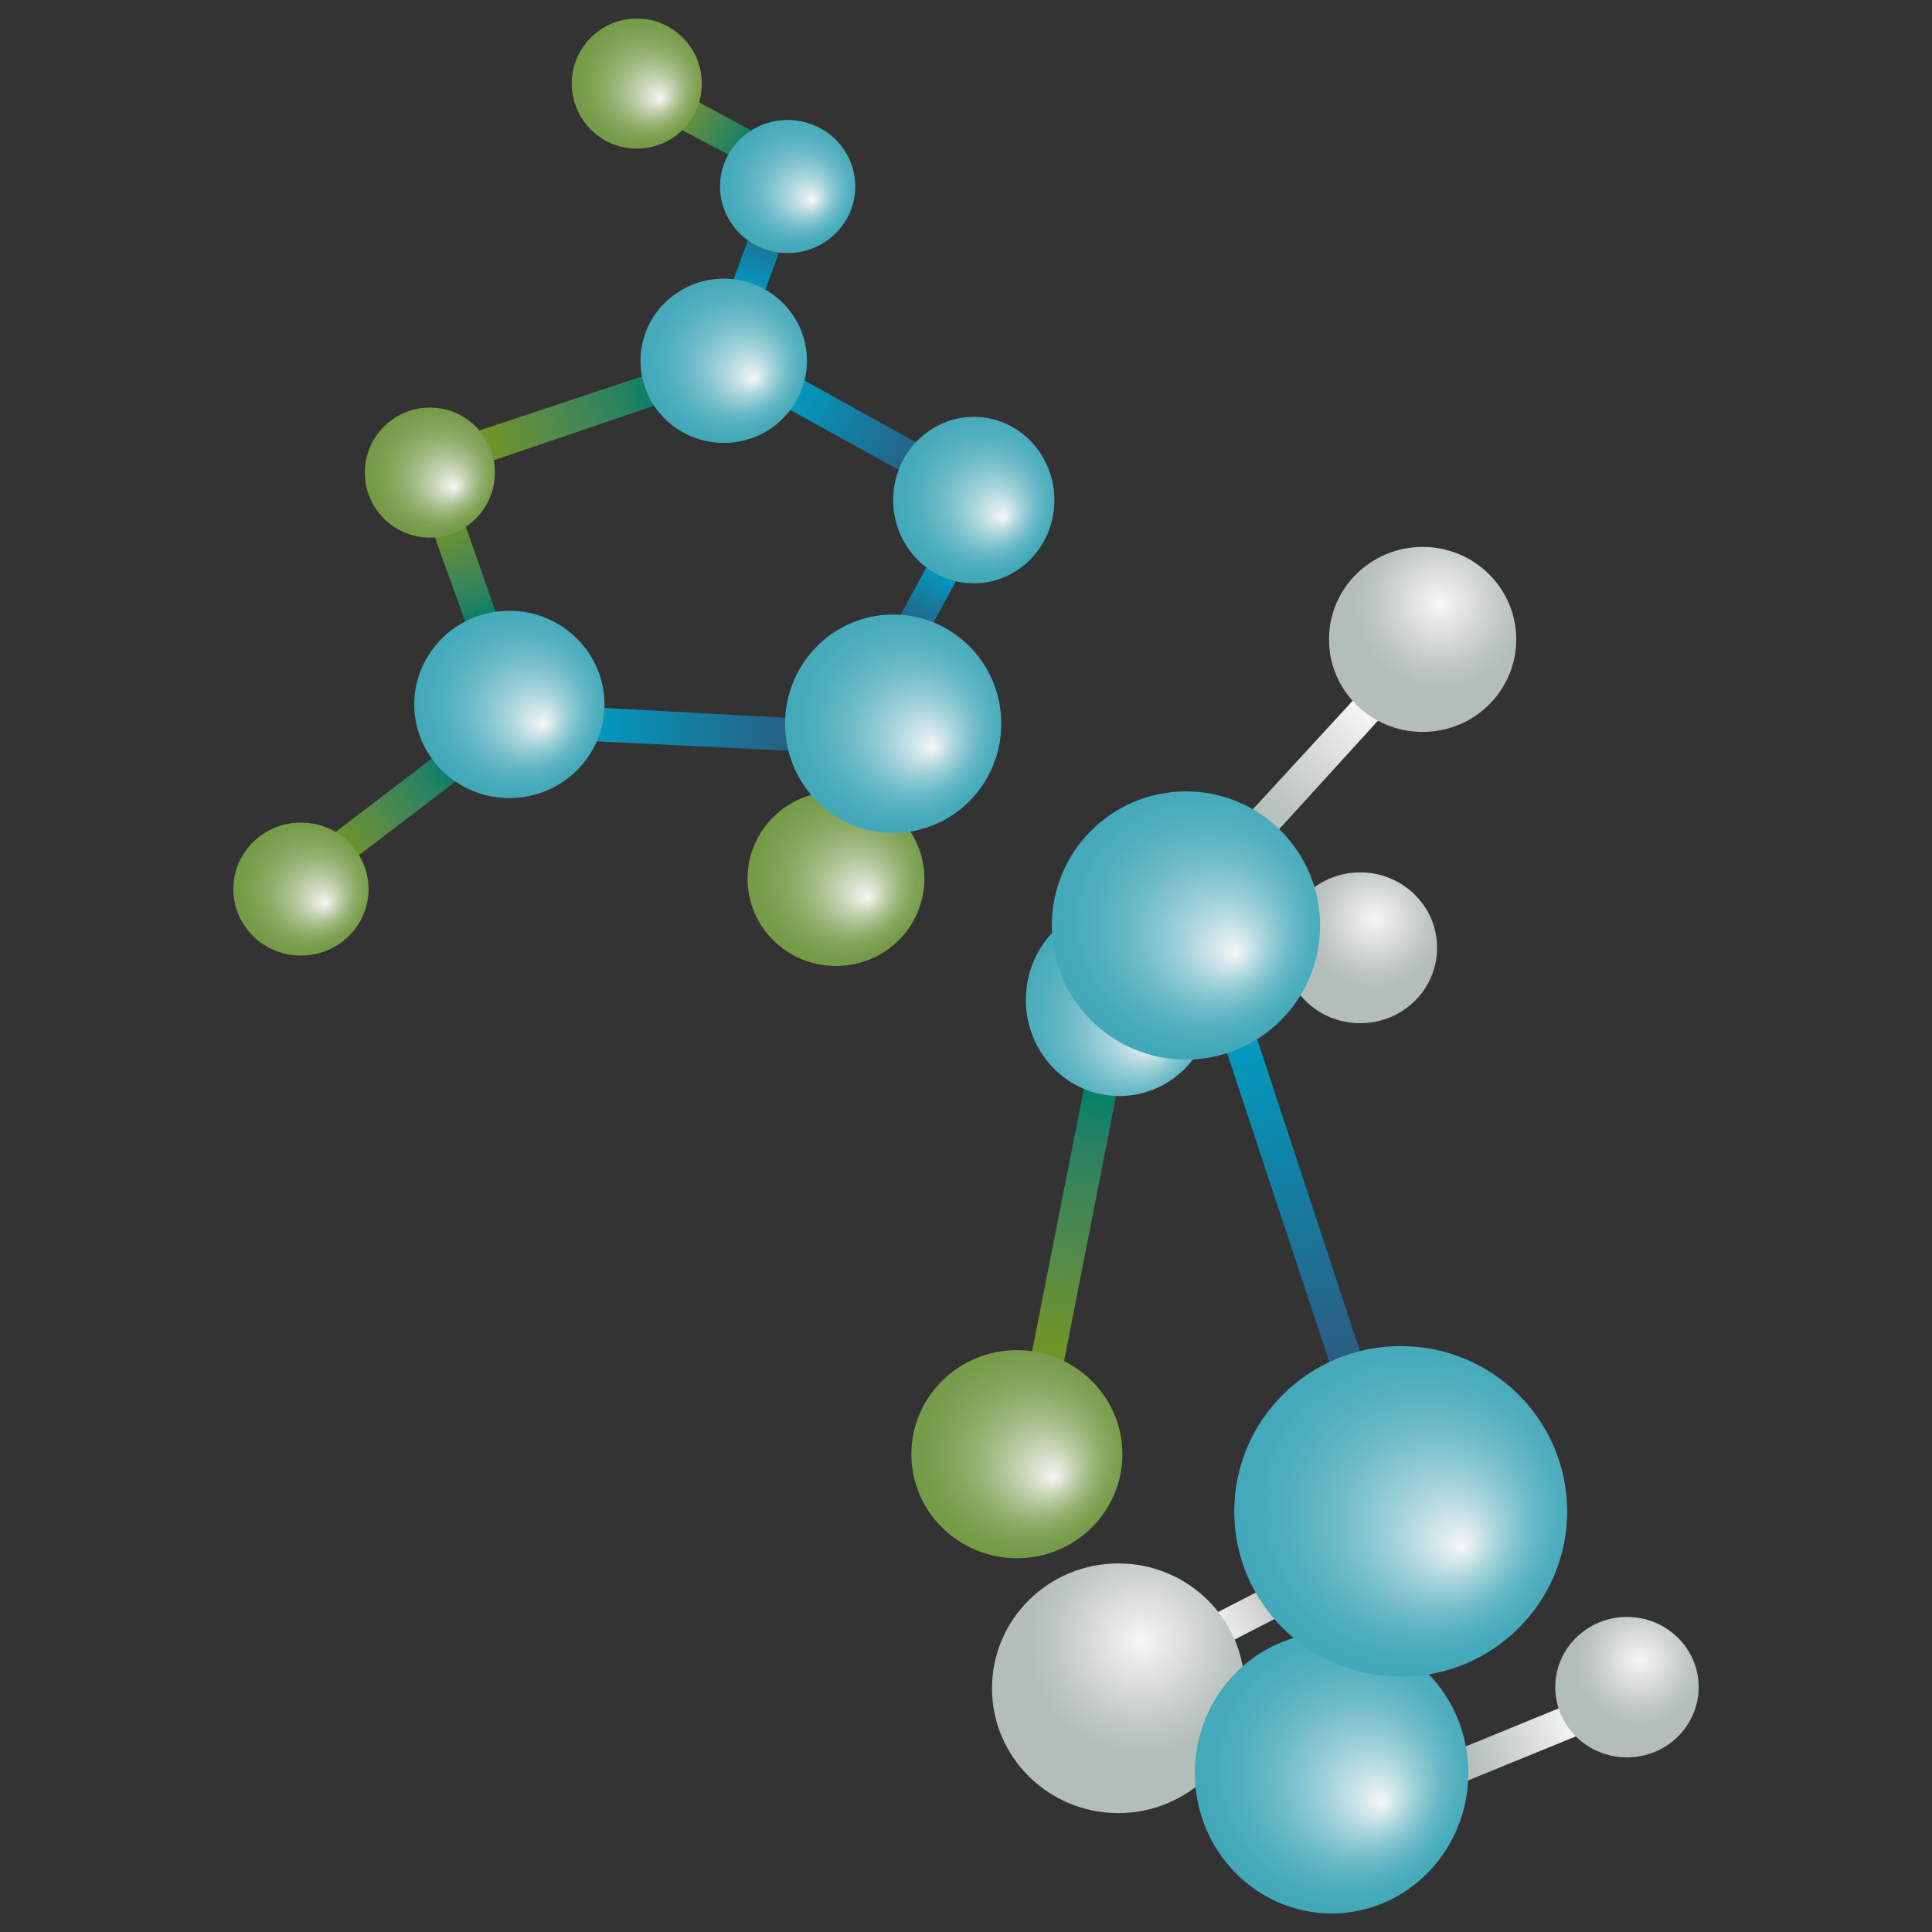 <svg xmlns="http://www.w3.org/2000/svg" xmlns:xlink="http://www.w3.org/1999/xlink" id="Capa_1" x="0px" y="0px" viewBox="0 0 520 520" style="enable-background:new 0 0 520 520;" xml:space="preserve"><rect x="0" y="0" width="520" height="520" fill="#333333" stroke="none"/><style type="text/css">	.st0{fill:url(#SVGID_1_);}	.st1{fill:url(#SVGID_2_);}	.st2{fill:url(#SVGID_3_);}	.st3{fill:url(#SVGID_4_);}	.st4{fill:url(#SVGID_5_);}	.st5{fill:url(#SVGID_6_);}	.st6{fill:url(#SVGID_7_);}	.st7{fill:url(#SVGID_8_);}	.st8{fill:url(#SVGID_9_);}	.st9{fill:url(#SVGID_10_);}	.st10{fill:url(#SVGID_11_);}	.st11{fill:url(#SVGID_12_);}	.st12{fill:url(#SVGID_13_);}	.st13{fill:url(#SVGID_14_);}	.st14{fill:url(#SVGID_15_);}	.st15{fill:url(#SVGID_16_);}	.st16{fill:url(#SVGID_17_);}	.st17{fill:url(#SVGID_18_);}	.st18{fill:url(#SVGID_19_);}	.st19{fill:url(#SVGID_20_);}	.st20{fill:url(#SVGID_21_);}	.st21{fill:url(#SVGID_22_);}	.st22{fill:url(#SVGID_23_);}	.st23{fill:url(#SVGID_24_);}	.st24{fill:url(#SVGID_25_);}	.st25{fill:url(#SVGID_26_);}	.st26{fill:url(#SVGID_27_);}	.st27{fill:url(#SVGID_28_);}	.st28{fill:url(#SVGID_29_);}	.st29{fill:url(#SVGID_30_);}	.st30{fill:url(#SVGID_31_);}</style><g id="conectores"></g><g id="verdes"></g><g id="blancos"></g><g>			<linearGradient id="SVGID_1_" gradientUnits="userSpaceOnUse" x1="552.728" y1="862.872" x2="578.71" y2="862.872" gradientTransform="matrix(0.551 -2.801 -2.559 -0.503 2185.783 2348.308)">		<stop offset="0" style="stop-color:#739524"></stop>		<stop offset="0.354" style="stop-color:#568B47"></stop>		<stop offset="0.782" style="stop-color:#2A8261"></stop>		<stop offset="1" style="stop-color:#037F6A"></stop>	</linearGradient>	<polygon class="st0" points="300.6,294 286.3,366.8 277.5,365.1 291.9,292.2  "></polygon>			<linearGradient id="SVGID_2_" gradientUnits="userSpaceOnUse" x1="839.109" y1="630.697" x2="865.093" y2="630.697" gradientTransform="matrix(-1.099 1.202 1.925 1.76 76.032 -1928.149)">		<stop offset="0" style="stop-color:#F7F7F7"></stop>		<stop offset="0.103" style="stop-color:#EFF0F0"></stop>		<stop offset="0.698" style="stop-color:#C4CBC8"></stop>		<stop offset="1" style="stop-color:#B3BDB9"></stop>	</linearGradient>	<polygon class="st1" points="336.4,218.7 365.1,187.5 371.4,193.4 343,224.6  "></polygon>			<linearGradient id="SVGID_3_" gradientUnits="userSpaceOnUse" x1="965.112" y1="787.355" x2="991.095" y2="787.355" gradientTransform="matrix(-1.154 0.474 0.991 2.413 757.247 -1894.181)">		<stop offset="0" style="stop-color:#F7F7F7"></stop>		<stop offset="0.103" style="stop-color:#EFF0F0"></stop>		<stop offset="0.698" style="stop-color:#C4CBC8"></stop>		<stop offset="1" style="stop-color:#B3BDB9"></stop>	</linearGradient>	<polygon class="st2" points="391.7,471.2 421.5,459 425,467 394.9,479.3  "></polygon>			<linearGradient id="SVGID_4_" gradientUnits="userSpaceOnUse" x1="231.766" y1="688.252" x2="257.747" y2="688.252" gradientTransform="matrix(0.891 -0.453 -1.182 -2.325 933.186 2144.775)">		<stop offset="0" style="stop-color:#F7F7F7"></stop>		<stop offset="0.103" style="stop-color:#EFF0F0"></stop>		<stop offset="0.698" style="stop-color:#C4CBC8"></stop>		<stop offset="1" style="stop-color:#B3BDB9"></stop>	</linearGradient>	<polygon class="st3" points="351.1,431.6 328,443.5 324.1,435.8 347.2,423.9  "></polygon>			<linearGradient id="SVGID_5_" gradientUnits="userSpaceOnUse" x1="341.378" y1="838.896" x2="367.358" y2="838.896" gradientTransform="matrix(1.187 -0.894 -1.569 -2.083 1001.599 2282.127)">		<stop offset="0" style="stop-color:#739524"></stop>		<stop offset="0.354" style="stop-color:#568B47"></stop>		<stop offset="0.782" style="stop-color:#2A8261"></stop>		<stop offset="1" style="stop-color:#037F6A"></stop>	</linearGradient>	<polygon class="st4" points="124.1,209.2 93.3,232.7 88,225.7 118.8,202.2  "></polygon>			<linearGradient id="SVGID_6_" gradientUnits="userSpaceOnUse" x1="441.756" y1="807.229" x2="467.735" y2="807.229" gradientTransform="matrix(1.832 -0.611 -0.826 -2.474 -12.693 2387.461)">		<stop offset="0" style="stop-color:#739524"></stop>		<stop offset="0.354" style="stop-color:#568B47"></stop>		<stop offset="0.782" style="stop-color:#2A8261"></stop>		<stop offset="1" style="stop-color:#037F6A"></stop>	</linearGradient>	<polygon class="st5" points="178.7,108.3 131.4,124.4 128.6,116 175.9,100.3  "></polygon>			<linearGradient id="SVGID_7_" gradientUnits="userSpaceOnUse" x1="611.974" y1="591.453" x2="637.954" y2="591.453" gradientTransform="matrix(0.388 1.074 2.453 -0.886 -1568.513 6.202)">		<stop offset="0" style="stop-color:#739524"></stop>		<stop offset="0.354" style="stop-color:#568B47"></stop>		<stop offset="0.782" style="stop-color:#2A8261"></stop>		<stop offset="1" style="stop-color:#037F6A"></stop>	</linearGradient>	<polygon class="st6" points="125.8,168.9 115.7,140.9 124.1,138.1 133.9,166.1  "></polygon>			<linearGradient id="SVGID_8_" gradientUnits="userSpaceOnUse" x1="215.632" y1="703.171" x2="241.609" y2="703.171" gradientTransform="matrix(0.711 0.379 1.227 -2.301 -833.743 1566.039)">		<stop offset="0" style="stop-color:#739524"></stop>		<stop offset="0.354" style="stop-color:#568B47"></stop>		<stop offset="0.782" style="stop-color:#2A8261"></stop>		<stop offset="1" style="stop-color:#037F6A"></stop>	</linearGradient>	<polygon class="st7" points="199.1,43.2 180.5,33.4 184.7,25.7 202.9,35.5  "></polygon>			<linearGradient id="SVGID_9_" gradientUnits="userSpaceOnUse" x1="500.118" y1="727.882" x2="526.096" y2="727.882" gradientTransform="matrix(2.212 0.116 0.136 -2.605 -1047.342 2032.93)">		<stop offset="0" style="stop-color:#019BBF"></stop>		<stop offset="1" style="stop-color:#2A5C80"></stop>	</linearGradient>	<polygon class="st8" points="215.2,202.2 157.7,199.4 158.1,190.3 215.5,193.4  "></polygon>			<linearGradient id="SVGID_10_" gradientUnits="userSpaceOnUse" x1="495.024" y1="696.048" x2="521" y2="696.048" gradientTransform="matrix(1.392 0.775 1.268 -2.279 -1359.103 1308.116)">		<stop offset="0" style="stop-color:#019BBF"></stop>		<stop offset="1" style="stop-color:#2A5C80"></stop>	</linearGradient>	<polygon class="st9" points="247,129.3 211,109.4 215.2,101.7 251.2,121.6  "></polygon>			<linearGradient id="SVGID_11_" gradientUnits="userSpaceOnUse" x1="1052.605" y1="674.971" x2="1078.583" y2="674.971" gradientTransform="matrix(-0.354 0.639 2.282 1.263 -914.042 -1371.842)">		<stop offset="0" style="stop-color:#019BBF"></stop>		<stop offset="1" style="stop-color:#2A5C80"></stop>	</linearGradient>	<polygon class="st10" points="241.1,167.9 250.2,151.1 257.9,155.3 248.8,172.1  "></polygon>			<linearGradient id="SVGID_12_" gradientUnits="userSpaceOnUse" x1="733.101" y1="623.701" x2="759.072" y2="623.701" gradientTransform="matrix(1.097 3.316 2.476 -0.819 -2015.014 -1639.908)">		<stop offset="0" style="stop-color:#019BBF"></stop>		<stop offset="1" style="stop-color:#2A5C80"></stop>	</linearGradient>	<polygon class="st11" points="358.1,367.5 329.7,281.7 338.1,278.9 366.5,365.1  "></polygon>			<linearGradient id="SVGID_13_" gradientUnits="userSpaceOnUse" x1="520.382" y1="943.407" x2="546.362" y2="943.407" gradientTransform="matrix(0.307 -0.851 -2.453 -0.887 2354.816 1358.273)">		<stop offset="0" style="stop-color:#019BBF"></stop>		<stop offset="1" style="stop-color:#2A5C80"></stop>	</linearGradient>	<polygon class="st12" points="213.1,58.6 205,80.7 196.6,77.5 204.7,55.4  "></polygon>			<radialGradient id="SVGID_14_" cx="233.415" cy="642.28" r="25.433" fx="241.253" fy="635.215" gradientTransform="matrix(1.018 0 0 -0.988 -11.937 869.28)" gradientUnits="userSpaceOnUse">		<stop offset="0" style="stop-color:#F7F7F7"></stop>		<stop offset="5.799156e-02" style="stop-color:#E9EDE4"></stop>		<stop offset="0.226" style="stop-color:#C6D4B4"></stop>		<stop offset="0.393" style="stop-color:#A8BF8C"></stop>		<stop offset="0.555" style="stop-color:#92AF6D"></stop>		<stop offset="0.714" style="stop-color:#81A357"></stop>		<stop offset="0.864" style="stop-color:#779C4A"></stop>		<stop offset="1" style="stop-color:#749A45"></stop>	</radialGradient>	<ellipse class="st13" cx="225" cy="236.5" rx="23.8" ry="23.5"></ellipse>			<radialGradient id="SVGID_15_" cx="91.977" cy="639.013" r="19.42" fx="97.961" fy="633.618" gradientTransform="matrix(1.018 0 0 -0.988 -11.937 869.28)" gradientUnits="userSpaceOnUse">		<stop offset="0" style="stop-color:#F7F7F7"></stop>		<stop offset="5.799156e-02" style="stop-color:#E9EDE4"></stop>		<stop offset="0.226" style="stop-color:#C6D4B4"></stop>		<stop offset="0.393" style="stop-color:#A8BF8C"></stop>		<stop offset="0.555" style="stop-color:#92AF6D"></stop>		<stop offset="0.714" style="stop-color:#81A357"></stop>		<stop offset="0.864" style="stop-color:#779C4A"></stop>		<stop offset="1" style="stop-color:#749A45"></stop>	</radialGradient>	<ellipse class="st14" cx="81" cy="239.3" rx="18.2" ry="17.9"></ellipse>			<radialGradient id="SVGID_16_" cx="126.078" cy="752.211" r="18.915" fx="131.907" fy="746.957" gradientTransform="matrix(1.018 0 0 -0.988 -11.937 869.28)" gradientUnits="userSpaceOnUse">		<stop offset="0" style="stop-color:#F7F7F7"></stop>		<stop offset="5.799156e-02" style="stop-color:#E9EDE4"></stop>		<stop offset="0.226" style="stop-color:#C6D4B4"></stop>		<stop offset="0.393" style="stop-color:#A8BF8C"></stop>		<stop offset="0.555" style="stop-color:#92AF6D"></stop>		<stop offset="0.714" style="stop-color:#81A357"></stop>		<stop offset="0.864" style="stop-color:#779C4A"></stop>		<stop offset="1" style="stop-color:#749A45"></stop>	</radialGradient>	<ellipse class="st15" cx="115.7" cy="127.2" rx="17.5" ry="17.5"></ellipse>			<radialGradient id="SVGID_17_" cx="180.631" cy="858.093" r="18.915" fx="186.459" fy="852.839" gradientTransform="matrix(1.018 0 0 -0.988 -11.937 869.28)" gradientUnits="userSpaceOnUse">		<stop offset="0" style="stop-color:#F7F7F7"></stop>		<stop offset="5.799156e-02" style="stop-color:#E9EDE4"></stop>		<stop offset="0.226" style="stop-color:#C6D4B4"></stop>		<stop offset="0.393" style="stop-color:#A8BF8C"></stop>		<stop offset="0.555" style="stop-color:#92AF6D"></stop>		<stop offset="0.714" style="stop-color:#81A357"></stop>		<stop offset="0.864" style="stop-color:#779C4A"></stop>		<stop offset="1" style="stop-color:#749A45"></stop>	</radialGradient>	<ellipse class="st16" cx="171.4" cy="22.5" rx="17.5" ry="17.5"></ellipse>			<radialGradient id="SVGID_18_" cx="289.041" cy="491.56" r="29.729" fx="298.202" fy="483.301" gradientTransform="matrix(1.039 0 0 -1.01 -25.888 885.792)" gradientUnits="userSpaceOnUse">		<stop offset="0" style="stop-color:#F7F7F7"></stop>		<stop offset="5.799156e-02" style="stop-color:#E9EDE4"></stop>		<stop offset="0.226" style="stop-color:#C6D4B4"></stop>		<stop offset="0.393" style="stop-color:#A8BF8C"></stop>		<stop offset="0.555" style="stop-color:#92AF6D"></stop>		<stop offset="0.714" style="stop-color:#81A357"></stop>		<stop offset="0.864" style="stop-color:#779C4A"></stop>		<stop offset="1" style="stop-color:#749A45"></stop>	</radialGradient>	<ellipse class="st17" cx="273.7" cy="391.4" rx="28.4" ry="28"></ellipse>			<radialGradient id="SVGID_19_" cx="387.517" cy="715.924" r="22.575" gradientTransform="matrix(1 0 0 -1 0 878.29)" gradientUnits="userSpaceOnUse">		<stop offset="0" style="stop-color:#F7F7F7"></stop>		<stop offset="0.103" style="stop-color:#EFF0F0"></stop>		<stop offset="0.698" style="stop-color:#C4CBC8"></stop>		<stop offset="1" style="stop-color:#B3BDB9"></stop>	</radialGradient>	<ellipse class="st18" cx="382.9" cy="172.1" rx="25.2" ry="24.9"></ellipse>			<radialGradient id="SVGID_20_" cx="369.938" cy="630.883" r="18.441" gradientTransform="matrix(1 0 0 -1 0 878.29)" gradientUnits="userSpaceOnUse">		<stop offset="0" style="stop-color:#F7F7F7"></stop>		<stop offset="0.103" style="stop-color:#EFF0F0"></stop>		<stop offset="0.698" style="stop-color:#C4CBC8"></stop>		<stop offset="1" style="stop-color:#B3BDB9"></stop>	</radialGradient>	<ellipse class="st19" cx="366.1" cy="255.1" rx="20.7" ry="20.3"></ellipse>			<radialGradient id="SVGID_21_" cx="307.109" cy="436.726" r="30.381" gradientTransform="matrix(1 0 0 -1 0 878.29)" gradientUnits="userSpaceOnUse">		<stop offset="0" style="stop-color:#F7F7F7"></stop>		<stop offset="0.103" style="stop-color:#EFF0F0"></stop>		<stop offset="0.698" style="stop-color:#C4CBC8"></stop>		<stop offset="1" style="stop-color:#B3BDB9"></stop>	</radialGradient>	<ellipse class="st20" cx="301" cy="454.4" rx="34" ry="33.6"></ellipse>			<radialGradient id="SVGID_22_" cx="441.324" cy="431.495" r="17.218" gradientTransform="matrix(1 0 0 -1 0 878.29)" gradientUnits="userSpaceOnUse">		<stop offset="0" style="stop-color:#F7F7F7"></stop>		<stop offset="0.103" style="stop-color:#EFF0F0"></stop>		<stop offset="0.698" style="stop-color:#C4CBC8"></stop>		<stop offset="1" style="stop-color:#B3BDB9"></stop>	</radialGradient>	<ellipse class="st21" cx="437.9" cy="454.1" rx="19.3" ry="18.9"></ellipse>			<radialGradient id="SVGID_23_" cx="377.202" cy="432.279" r="37.799" fx="388.849" fy="421.779" gradientTransform="matrix(1.065 0 0 -1.078 -41.925 940.069)" gradientUnits="userSpaceOnUse">		<stop offset="0" style="stop-color:#F7F7F7"></stop>		<stop offset="6.931335e-02" style="stop-color:#E1EDEF"></stop>		<stop offset="0.235" style="stop-color:#B0D8DF"></stop>		<stop offset="0.4" style="stop-color:#88C7D1"></stop>		<stop offset="0.561" style="stop-color:#69B9C7"></stop>		<stop offset="0.717" style="stop-color:#53B0BF"></stop>		<stop offset="0.866" style="stop-color:#46AABB"></stop>		<stop offset="1" style="stop-color:#41A8B9"></stop>	</radialGradient>	<ellipse class="st22" cx="358.4" cy="477.2" rx="36.8" ry="37.8"></ellipse>			<radialGradient id="SVGID_24_" cx="321.207" cy="619.668" r="29.586" fx="330.323" fy="611.45" gradientTransform="matrix(1.065 0 0 -1.078 -41.925 940.069)" gradientUnits="userSpaceOnUse">		<stop offset="0" style="stop-color:#F7F7F7"></stop>		<stop offset="6.931335e-02" style="stop-color:#E1EDEF"></stop>		<stop offset="0.235" style="stop-color:#B0D8DF"></stop>		<stop offset="0.4" style="stop-color:#88C7D1"></stop>		<stop offset="0.561" style="stop-color:#69B9C7"></stop>		<stop offset="0.717" style="stop-color:#53B0BF"></stop>		<stop offset="0.866" style="stop-color:#46AABB"></stop>		<stop offset="1" style="stop-color:#41A8B9"></stop>	</radialGradient>	<ellipse class="st23" cx="301.3" cy="269.1" rx="25.2" ry="25.9"></ellipse>			<radialGradient id="SVGID_25_" cx="383.723" cy="471.706" r="48.202" fx="398.576" fy="458.317" gradientTransform="matrix(1.018 0 0 -0.988 -11.937 869.28)" gradientUnits="userSpaceOnUse">		<stop offset="0" style="stop-color:#F7F7F7"></stop>		<stop offset="6.931335e-02" style="stop-color:#E1EDEF"></stop>		<stop offset="0.235" style="stop-color:#B0D8DF"></stop>		<stop offset="0.4" style="stop-color:#88C7D1"></stop>		<stop offset="0.561" style="stop-color:#69B9C7"></stop>		<stop offset="0.717" style="stop-color:#53B0BF"></stop>		<stop offset="0.866" style="stop-color:#46AABB"></stop>		<stop offset="1" style="stop-color:#41A8B9"></stop>	</radialGradient>	<ellipse class="st24" cx="377" cy="406.8" rx="44.8" ry="44.5"></ellipse>			<radialGradient id="SVGID_26_" cx="330.861" cy="634.308" r="38.196" fx="342.631" fy="623.698" gradientTransform="matrix(1.031 0 0 -1.013 -20.42 888.529)" gradientUnits="userSpaceOnUse">		<stop offset="0" style="stop-color:#F7F7F7"></stop>		<stop offset="6.931335e-02" style="stop-color:#E1EDEF"></stop>		<stop offset="0.235" style="stop-color:#B0D8DF"></stop>		<stop offset="0.4" style="stop-color:#88C7D1"></stop>		<stop offset="0.561" style="stop-color:#69B9C7"></stop>		<stop offset="0.717" style="stop-color:#53B0BF"></stop>		<stop offset="0.866" style="stop-color:#46AABB"></stop>		<stop offset="1" style="stop-color:#41A8B9"></stop>	</radialGradient>	<circle class="st25" cx="319.2" cy="249.1" r="36.1"></circle>			<radialGradient id="SVGID_27_" cx="258.649" cy="690.219" r="30.5" fx="268.048" fy="681.746" gradientTransform="matrix(1.047 0 0 -1.042 -29.437 911.667)" gradientUnits="userSpaceOnUse">		<stop offset="0" style="stop-color:#F7F7F7"></stop>		<stop offset="6.931335e-02" style="stop-color:#E1EDEF"></stop>		<stop offset="0.235" style="stop-color:#B0D8DF"></stop>		<stop offset="0.4" style="stop-color:#88C7D1"></stop>		<stop offset="0.561" style="stop-color:#69B9C7"></stop>		<stop offset="0.717" style="stop-color:#53B0BF"></stop>		<stop offset="0.866" style="stop-color:#46AABB"></stop>		<stop offset="1" style="stop-color:#41A8B9"></stop>	</radialGradient>	<ellipse class="st26" cx="240.4" cy="194.8" rx="29.1" ry="29.4"></ellipse>			<radialGradient id="SVGID_28_" cx="286.101" cy="749.062" r="22.31" fx="292.976" fy="742.865" gradientTransform="matrix(1.065 0 0 -1.078 -41.925 940.069)" gradientUnits="userSpaceOnUse">		<stop offset="0" style="stop-color:#F7F7F7"></stop>		<stop offset="6.931335e-02" style="stop-color:#E1EDEF"></stop>		<stop offset="0.235" style="stop-color:#B0D8DF"></stop>		<stop offset="0.4" style="stop-color:#88C7D1"></stop>		<stop offset="0.561" style="stop-color:#69B9C7"></stop>		<stop offset="0.717" style="stop-color:#53B0BF"></stop>		<stop offset="0.866" style="stop-color:#46AABB"></stop>		<stop offset="1" style="stop-color:#41A8B9"></stop>	</radialGradient>	<ellipse class="st27" cx="262.1" cy="134.6" rx="21.7" ry="22.4"></ellipse>			<radialGradient id="SVGID_29_" cx="222.003" cy="783.334" r="22.995" fx="229.089" fy="776.946" gradientTransform="matrix(1.065 0 0 -1.036 -40.81 906.874)" gradientUnits="userSpaceOnUse">		<stop offset="0" style="stop-color:#F7F7F7"></stop>		<stop offset="6.931335e-02" style="stop-color:#E1EDEF"></stop>		<stop offset="0.235" style="stop-color:#B0D8DF"></stop>		<stop offset="0.4" style="stop-color:#88C7D1"></stop>		<stop offset="0.561" style="stop-color:#69B9C7"></stop>		<stop offset="0.717" style="stop-color:#53B0BF"></stop>		<stop offset="0.866" style="stop-color:#46AABB"></stop>		<stop offset="1" style="stop-color:#41A8B9"></stop>	</radialGradient>	<ellipse class="st28" cx="194.8" cy="97.1" rx="22.4" ry="22.1"></ellipse>			<radialGradient id="SVGID_30_" cx="260.314" cy="828.263" r="17.715" fx="265.772" fy="823.342" gradientTransform="matrix(1.129 0 0 -1.086 -81.29 948.177)" gradientUnits="userSpaceOnUse">		<stop offset="0" style="stop-color:#F7F7F7"></stop>		<stop offset="6.931335e-02" style="stop-color:#E1EDEF"></stop>		<stop offset="0.235" style="stop-color:#B0D8DF"></stop>		<stop offset="0.4" style="stop-color:#88C7D1"></stop>		<stop offset="0.561" style="stop-color:#69B9C7"></stop>		<stop offset="0.717" style="stop-color:#53B0BF"></stop>		<stop offset="0.866" style="stop-color:#46AABB"></stop>		<stop offset="1" style="stop-color:#41A8B9"></stop>	</radialGradient>	<ellipse class="st29" cx="212" cy="50.2" rx="18.2" ry="17.9"></ellipse>			<radialGradient id="SVGID_31_" cx="167.744" cy="694.358" r="26.317" fx="175.853" fy="687.048" gradientTransform="matrix(1.065 0 0 -1.036 -40.81 906.874)" gradientUnits="userSpaceOnUse">		<stop offset="0" style="stop-color:#F7F7F7"></stop>		<stop offset="6.931335e-02" style="stop-color:#E1EDEF"></stop>		<stop offset="0.235" style="stop-color:#B0D8DF"></stop>		<stop offset="0.4" style="stop-color:#88C7D1"></stop>		<stop offset="0.561" style="stop-color:#69B9C7"></stop>		<stop offset="0.717" style="stop-color:#53B0BF"></stop>		<stop offset="0.866" style="stop-color:#46AABB"></stop>		<stop offset="1" style="stop-color:#41A8B9"></stop>	</radialGradient>	<ellipse class="st30" cx="137.1" cy="189.6" rx="25.6" ry="25.2"></ellipse></g></svg>